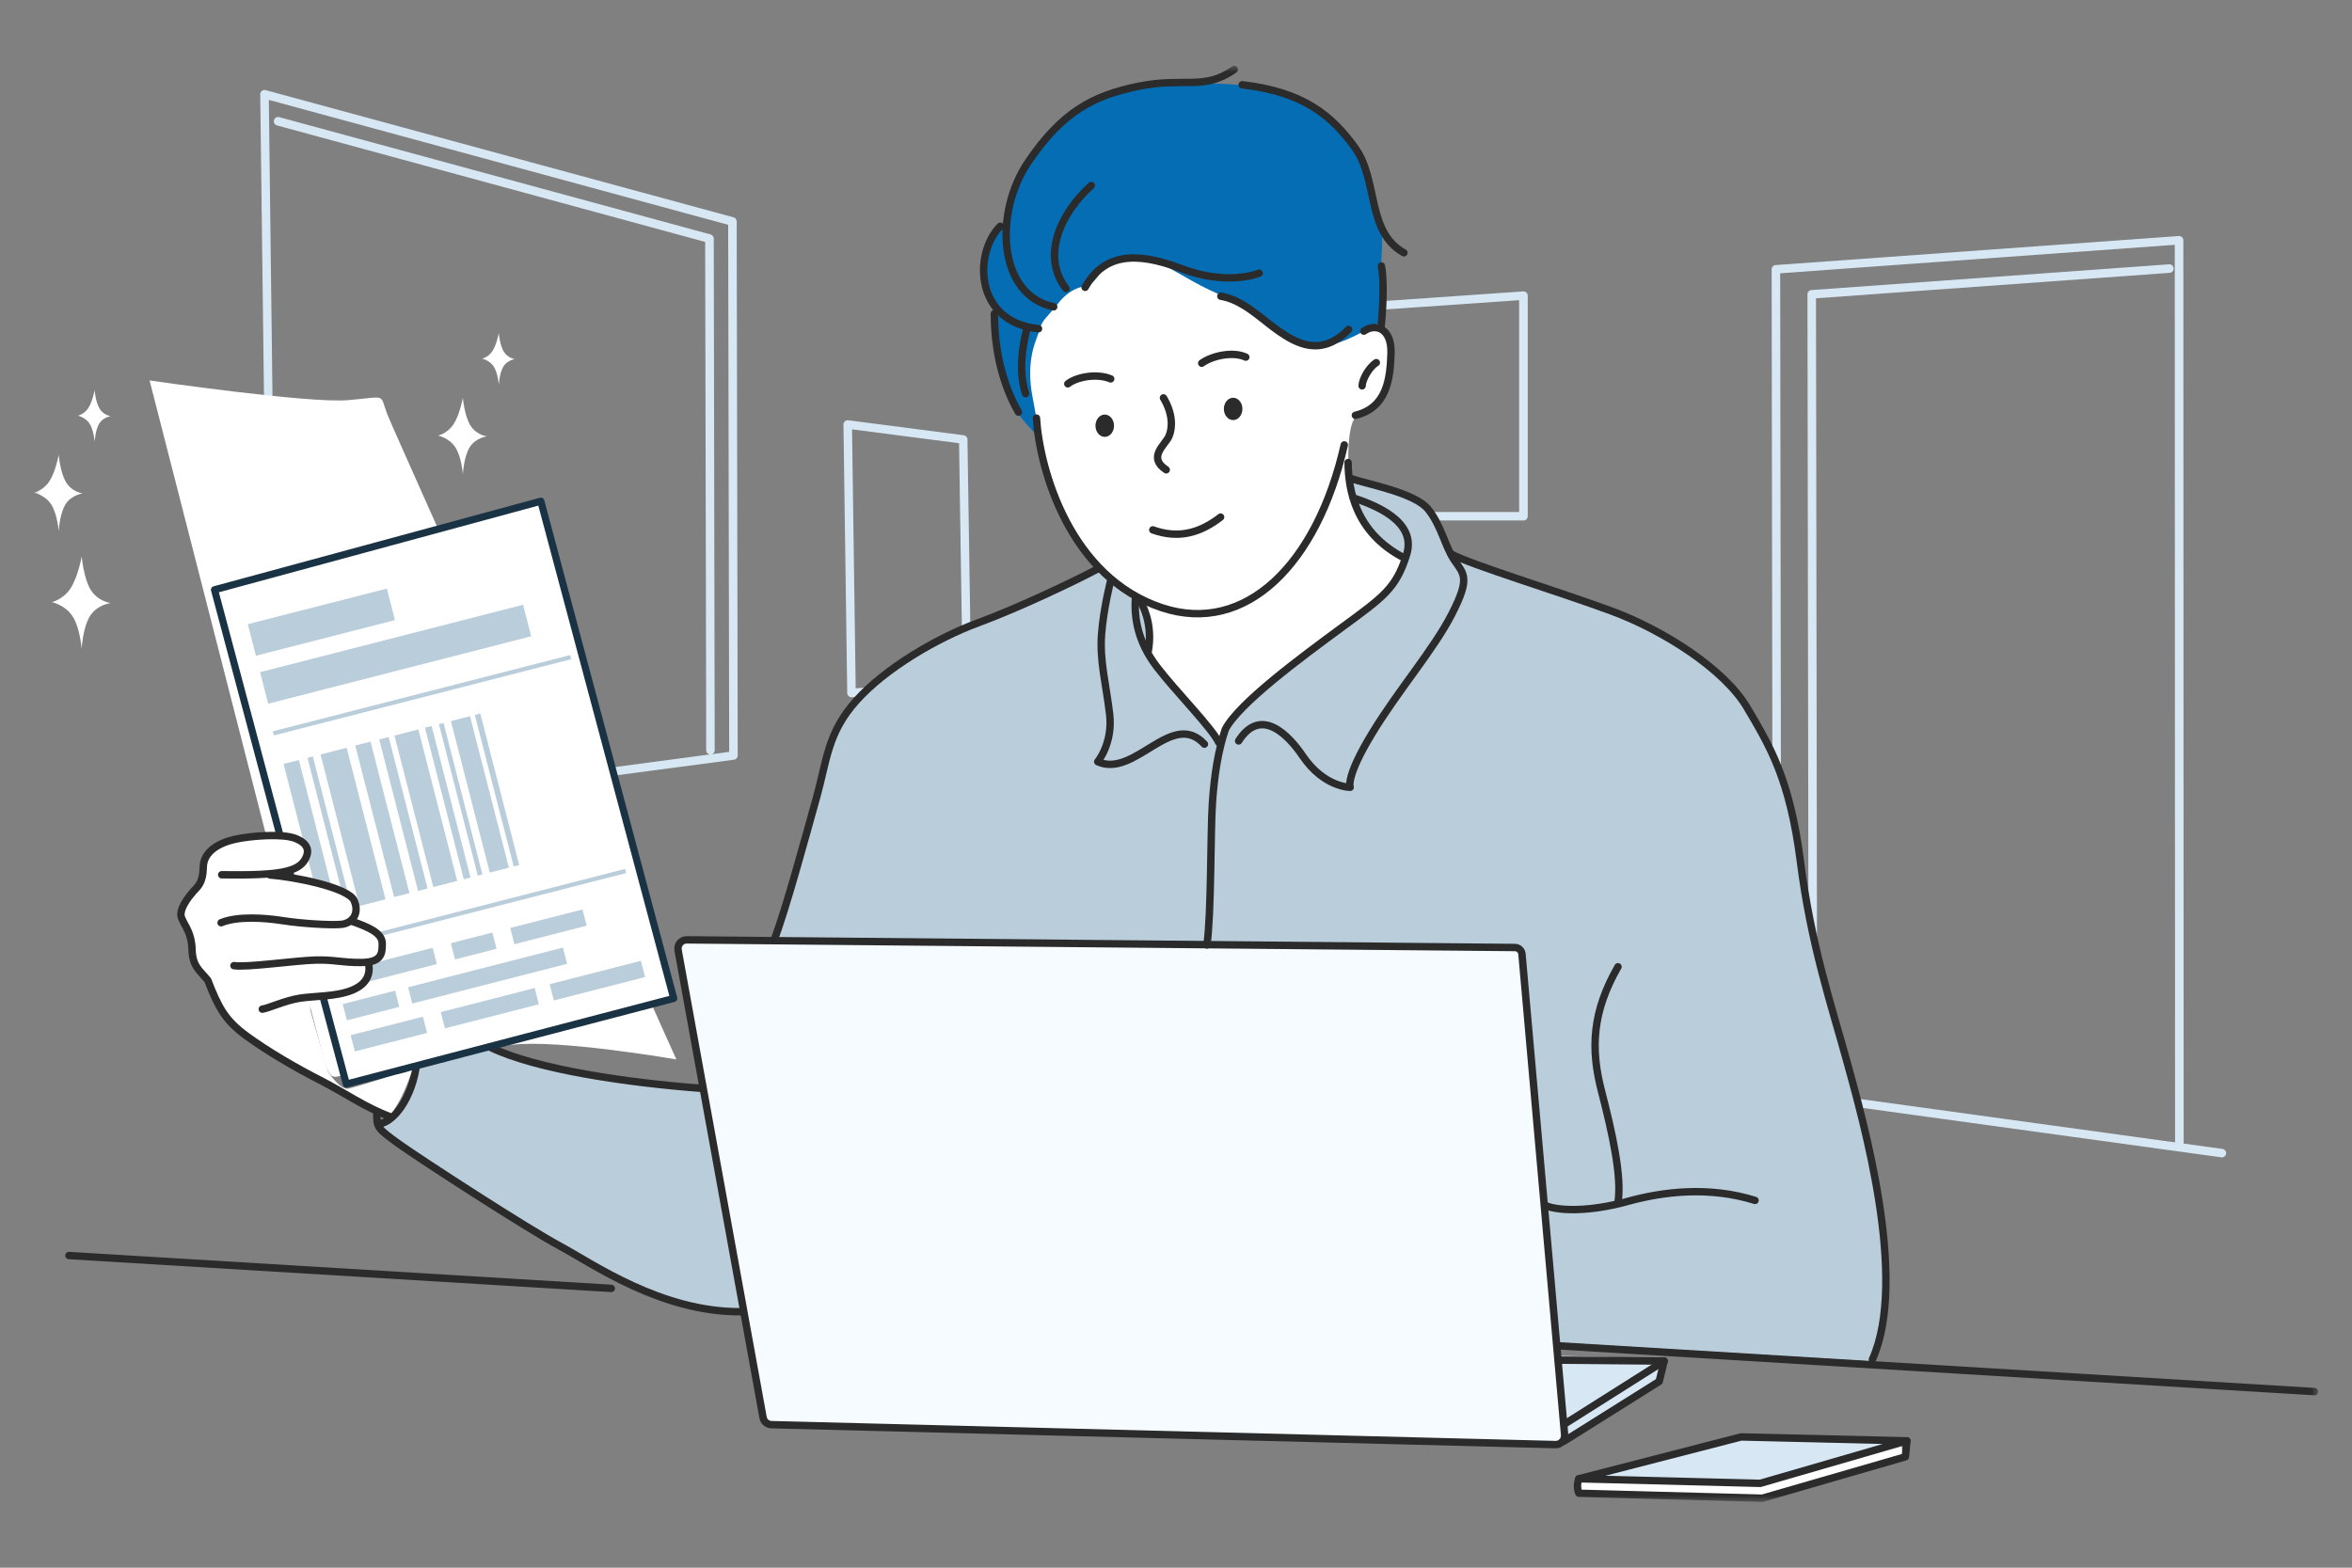 <svg width="375" height="250" viewBox="0 0 375 250" fill="none" xmlns="http://www.w3.org/2000/svg">
<rect x="0" y="0" width="375" height="250" fill="#808080" stroke="none"/>
<g clip-path="url(#clip0_203_1590)">
<mask id="mask0_203_1590" style="mask-type:luminance" maskUnits="userSpaceOnUse" x="5" y="10" width="365" height="230">
<path d="M369.61 10.49H5.4V239.52H369.61V10.49Z" fill="white"/>
</mask>
<g mask="url(#mask0_203_1590)">
<path d="M354.26 184.56C354.26 184.56 354.2 184.56 354.17 184.56L164.01 158.37C163.64 158.32 163.38 157.98 163.43 157.61C163.48 157.24 163.82 156.97 164.19 157.03L354.35 183.22C354.72 183.27 354.98 183.61 354.93 183.98C354.88 184.32 354.59 184.57 354.26 184.57V184.56Z" fill="#D7E8F4"/>
<path d="M43.61 130.92C43.45 130.92 43.29 130.86 43.17 130.75C43.02 130.62 42.94 130.44 42.93 130.24L41.49 15.04C41.49 14.83 41.58 14.63 41.75 14.49C41.92 14.36 42.14 14.32 42.34 14.37L116.96 34.66C117.26 34.74 117.46 35.01 117.46 35.32L117.62 120.48C117.62 120.82 117.37 121.11 117.03 121.15L43.69 130.89C43.69 130.89 43.63 130.89 43.6 130.89L43.61 130.92ZM42.86 15.94L44.27 129.47L116.26 119.9L116.1 35.85L42.86 15.93V15.94Z" fill="#D7E8F4"/>
<path d="M113.27 120.32C112.9 120.32 112.6 120.02 112.59 119.65V114.58L112.43 38.58L44.16 20C43.8 19.9 43.58 19.53 43.68 19.16C43.78 18.8 44.15 18.58 44.52 18.68L113.3 37.39C113.6 37.47 113.8 37.74 113.8 38.05L113.95 119.64C113.95 120.01 113.65 120.32 113.28 120.32H113.27Z" fill="#D7E8F4"/>
<path d="M135.76 111.19C135.59 111.19 135.42 111.13 135.3 111.01C135.16 110.88 135.08 110.71 135.08 110.52L134.48 67.71C134.48 67.51 134.56 67.32 134.7 67.19C134.84 67.06 135.05 67 135.24 67.02L153.66 69.41C154 69.45 154.25 69.73 154.25 70.08L154.85 109.11C154.85 109.47 154.58 109.77 154.22 109.8L135.8 111.19H135.75H135.76ZM135.85 68.47L136.43 109.77L153.49 108.48L152.91 70.68L135.85 68.47Z" fill="#D7E8F4"/>
<path d="M242.89 83H207.42C207.05 83 206.74 82.7 206.74 82.32V49.6C206.74 49.24 207.02 48.94 207.38 48.93L242.85 46.47C243.05 46.45 243.22 46.52 243.36 46.65C243.5 46.78 243.58 46.96 243.58 47.15V82.33C243.58 82.7 243.28 83.01 242.9 83.01L242.89 83ZM208.1 81.65H242.21V47.87L208.1 50.23V81.63V81.65Z" fill="#D7E8F4"/>
<path d="M347.47 183.01C347.1 183.01 346.79 182.71 346.79 182.33L346.74 39.04L283.83 43.58L284.02 173.54C284.02 173.91 283.72 174.22 283.34 174.22C282.96 174.22 282.66 173.92 282.66 173.54L282.47 42.95C282.47 42.59 282.74 42.29 283.1 42.27L347.38 37.64C347.57 37.62 347.75 37.69 347.89 37.82C348.03 37.95 348.11 38.13 348.11 38.32L348.16 182.35C348.16 182.72 347.86 183.03 347.48 183.03L347.47 183.01Z" fill="#D7E8F4"/>
<path d="M289.05 172.98C288.68 172.98 288.37 172.68 288.37 172.3L288.18 46.94C288.18 46.58 288.45 46.28 288.81 46.26L345.83 42.15C346.2 42.11 346.53 42.4 346.56 42.78C346.59 43.15 346.31 43.48 345.93 43.51L289.54 47.57L289.73 172.3C289.73 172.67 289.43 172.98 289.05 172.98Z" fill="#D7E8F4"/>
<path fill-rule="evenodd" clip-rule="evenodd" d="M163.31 63.08C159.25 48.27 167.54 36.34 178.22 36.34C187.11 36.34 207.93 50.1 219.17 51.98C220.7 52.24 221.84 54.11 221.84 55.9C221.84 57.78 221.22 65.38 216.68 66.17C214.98 66.47 214.88 72 215 74.62C215.17 78.36 217.19 86.26 224.52 88.88C241.23 94.84 203.91 126.03 197.55 126.03C193.32 126.03 186.14 114.02 181.14 103.62C178.99 99.14 180.92 95.55 177.58 92.39C172.07 87.16 170.1 83.3 168.66 80.42C167.69 78.48 163.8 64.87 163.31 63.08Z" fill="white"/>
<path fill-rule="evenodd" clip-rule="evenodd" d="M165.43 69.73C164.77 68.49 162.3 66.73 161.42 64.13C160.54 61.53 159.26 59.27 159.08 56.14C158.91 53.01 158.86 50.8 158.91 49.7C158.96 48.59 157.77 47.32 157.45 45.99C157.13 44.66 156.66 43.29 156.96 41.58C157.27 39.86 157.93 38.26 158.9 37.08C159.87 35.89 160.4 34.52 161.37 31.83C162.34 29.13 163.58 25.78 165.39 23.48C167.2 21.18 172.55 16.77 174.62 15.93C176.7 15.09 180.18 13.63 182.48 13.59C184.78 13.54 189.28 13.72 191.31 13.42C193.34 13.11 198.2 13.59 199.83 13.77C201.46 13.94 204.46 14.52 206.89 15.71C209.32 16.9 213.95 19.91 215.19 22.2C216.43 24.5 217.71 27.1 218.46 30.41C219.21 33.73 219.12 33.76 219.96 35.93C220.8 38.09 220.05 40.65 220.31 42.6C220.57 44.54 220.4 48.52 220.4 50.19C220.4 51.86 219.96 51.25 218.9 51.95C217.84 52.66 213.82 54.91 211.92 54.95C210.02 54.99 207.53 55.31 204.78 53.52C202.03 51.73 200.97 50.04 199.03 49.08C197.1 48.12 195.67 47.58 192.64 46.14C189.6 44.7 185.22 41.86 183.91 41.51C182.6 41.16 178.78 41 177.28 41.71C175.78 42.42 174.58 45.49 173.13 45.64C171.69 45.79 170.08 46.58 168.6 48.51C167.11 50.44 166.11 51.06 165.78 52.49C165.44 53.93 163.4 57.04 164.65 63.45C164.89 64.69 166.1 70.98 165.44 69.74V69.72L165.43 69.73Z" fill="#046DB4"/>
<path fill-rule="evenodd" clip-rule="evenodd" d="M123.45 150.28C123.45 150.28 124.52 145.78 125.53 143.41C126.54 141.04 128.85 133.4 129.5 130.85C130.15 128.3 131.63 122.97 132.35 120.72C133.06 118.47 133.95 114.91 135.13 113.49C136.32 112.07 141.05 107.63 142.59 106.68C144.13 105.73 148.51 102.95 150.89 101.83C153.26 100.71 159.36 97.98 161.25 97.21C163.14 96.44 169.55 93.79 171.84 92.52C174.13 91.25 174.59 89.93 175.78 90.99C176.97 92.05 178.45 93.71 180.06 94.55C181.67 95.39 182.05 95.87 182.48 97.01C182.9 98.15 183.33 99.98 183.29 101.21C183.25 102.44 182.48 103.29 183.42 104.9C184.36 106.51 186.31 109.1 187.41 110.2C188.52 111.31 190.3 113.13 191.69 114.83C193.09 116.53 194.07 118.9 194.71 117.63C195.35 116.36 195.94 115.25 197.81 113.39C199.68 111.52 203.45 108.21 206 106.26C208.55 104.31 210.84 102.53 213.98 100.28C217.12 98.03 218.91 97.02 220.59 94.86C222.27 92.7 222.97 92.11 223.65 90.63C224.34 89.16 224.16 89.02 222.88 88.36C221.61 87.71 219.72 86.3 218.44 84.58C217.15 82.86 216.66 81.88 216.06 79.84C215.46 77.8 214.77 75.63 215.96 76.49C217.15 77.34 219.79 77.95 221.88 78.49C223.96 79.03 226.09 79.64 227.46 80.89C228.83 82.13 229.76 83.16 230.37 84.95C230.98 86.75 230.83 88.1 232.19 88.77C233.55 89.44 243.08 92.85 245.92 93.85C248.76 94.85 254.39 96.36 257.72 97.77C261.05 99.18 265.29 101.51 267.57 102.81C269.86 104.12 271.41 104.83 273.91 107.1C276.41 109.37 278.67 112.7 279.96 114.67C281.25 116.63 283.04 120.73 284.44 124.83C285.85 128.93 286.8 134.66 287.37 137.77C287.94 140.88 288.59 146.09 289.57 149.91C290.55 153.72 294.2 168.1 295.24 171.89C296.28 175.68 299.27 189.08 299.89 193.07C300.51 197.06 300.98 205.83 300.55 208.97C300.12 212.12 298.54 217.11 298.54 217.11L248.38 214.09L123.49 150.28H123.45Z" fill="#BACDDB"/>
<path fill-rule="evenodd" clip-rule="evenodd" d="M118.72 209.35C118.72 209.35 116.22 208.93 114.18 208.7C112.15 208.48 107.56 207.95 105.8 207.16C104.03 206.37 98.52 203.79 96.27 202.53C94.02 201.28 87.4 197.62 84.12 195.59C80.83 193.56 74.14 189.65 71.04 187.48C67.93 185.31 64 182.91 62.52 181.81C61.06 180.72 59.82 180.51 61.21 179.58C62.61 178.64 63.83 177.49 64.26 176.38C64.68 175.27 65.75 173.16 66.02 171.34C66.29 169.52 66.95 168.99 68.21 168.7C69.47 168.41 77 167.17 78.51 167.04C80.02 166.91 81.38 168.33 82.33 168.7C83.29 169.07 86.31 170.18 89.24 170.64C92.17 171.11 99.39 172.08 102.02 172.38C104.64 172.67 107.86 173.2 109.63 173.4C111.4 173.6 112.44 174.08 112.44 174.08L118.71 209.35H118.7H118.72Z" fill="#BACDDB"/>
<path fill-rule="evenodd" clip-rule="evenodd" d="M42.32 132.78C34.28 101.45 23.85 60.67 23.85 60.67C23.85 60.67 49.18 64.36 55.53 63.81C61.88 63.26 60.44 62.72 61.75 66.06C63.04 69.4 107.84 168.95 107.84 168.95C107.84 168.95 88.99 165.67 81.48 166.63C73.97 167.59 55.12 171.34 53.76 171.68C52.39 172.02 52.05 170.18 51.44 168.13C51.35 167.83 50.7 165.32 49.64 161.25C47.98 154.81 42.32 132.78 42.32 132.78Z" fill="white"/>
<path fill-rule="evenodd" clip-rule="evenodd" d="M109.52 150.12L241.42 151.1C242.13 151.1 242.71 151.68 242.71 152.39L249.64 229.02C249.64 229.73 249.06 230.31 248.35 230.31L122.88 227.24C122.17 227.24 121.59 226.66 121.59 225.95L108.23 151.41C108.23 150.7 108.81 150.12 109.52 150.12Z" fill="#F6FBFF"/>
<path fill-rule="evenodd" clip-rule="evenodd" d="M249.55 230.02L264.99 219.9C264.99 219.9 265.84 218.26 265.38 217.2C265.26 216.93 262.23 216.6 262.23 216.6L248.5 216.21L249.55 230.01V230.02Z" fill="#D7E8F4"/>
<path fill-rule="evenodd" clip-rule="evenodd" d="M278 229.3L302.68 229.54C303.28 229.54 303.3 231.79 303.3 232.4L282.72 238.51C281.6 238.83 280.84 238.93 280.23 238.93L252.62 238.34C252.02 238.34 251.53 237.85 251.53 237.24V235.84C251.53 235.24 277.42 229.31 278.02 229.31H278.01L278 229.3Z" fill="white"/>
<path fill-rule="evenodd" clip-rule="evenodd" d="M251.84 235.73L260.44 233.48L277.94 229.2L302.93 229.67C302.93 229.67 303.44 230.24 302.52 230.54C301.6 230.84 280.47 236.7 280.47 236.7L259.34 236.33L251.85 235.73H251.84Z" fill="#D7E8F4"/>
<path fill-rule="evenodd" clip-rule="evenodd" d="M9.36 84.73C9.36 84.73 9.16 81.99 8.17 80.45C7.18 78.91 5.4 78.56 5.4 78.56C5.4 78.56 6.89 78.25 7.88 76.74C8.87 75.23 9.36 72.53 9.36 72.53C9.36 72.53 9.6 75.4 10.56 76.95C11.52 78.49 13.19 78.69 13.19 78.69C13.19 78.69 11.42 78.89 10.46 80.4C9.5 81.91 9.36 84.74 9.36 84.74V84.73Z" fill="white"/>
<path fill-rule="evenodd" clip-rule="evenodd" d="M13.02 103.48C13.02 103.48 12.78 100.17 11.59 98.31C10.4 96.45 8.25 96.02 8.25 96.02C8.25 96.02 10.05 95.65 11.25 93.82C12.44 92 13.03 88.74 13.03 88.74C13.03 88.74 13.32 92.21 14.47 94.07C15.63 95.93 17.64 96.17 17.64 96.17C17.64 96.17 15.5 96.41 14.35 98.24C13.19 100.07 13.02 103.48 13.02 103.48Z" fill="white"/>
<path fill-rule="evenodd" clip-rule="evenodd" d="M15.09 70.47C15.09 70.47 14.96 68.62 14.29 67.57C13.62 66.53 12.42 66.29 12.42 66.29C12.42 66.29 13.43 66.08 14.09 65.06C14.76 64.04 15.08 62.21 15.08 62.21C15.08 62.21 15.24 64.15 15.89 65.19C16.53 66.23 17.67 66.37 17.67 66.37C17.67 66.37 16.48 66.5 15.83 67.53C15.19 68.55 15.09 70.46 15.09 70.46V70.47Z" fill="white"/>
<path fill-rule="evenodd" clip-rule="evenodd" d="M73.8 75.63C73.8 75.63 73.6 72.89 72.61 71.35C71.62 69.81 69.84 69.46 69.84 69.46C69.84 69.46 71.33 69.15 72.32 67.64C73.31 66.13 73.8 63.43 73.8 63.43C73.8 63.43 74.04 66.3 75 67.85C75.96 69.39 77.63 69.59 77.63 69.59C77.63 69.59 75.86 69.79 74.9 71.3C73.94 72.81 73.8 75.64 73.8 75.64V75.63Z" fill="white"/>
<path fill-rule="evenodd" clip-rule="evenodd" d="M79.53 61.37C79.53 61.37 79.4 59.52 78.73 58.47C78.06 57.43 76.86 57.19 76.86 57.19C76.86 57.19 77.87 56.98 78.53 55.96C79.2 54.94 79.52 53.11 79.52 53.11C79.52 53.11 79.68 55.05 80.33 56.09C80.97 57.13 82.11 57.27 82.11 57.27C82.11 57.27 80.92 57.4 80.27 58.43C79.63 59.45 79.53 61.36 79.53 61.36V61.37Z" fill="white"/>
<path d="M165.25 66.67C165.76 74.91 170.6 92.07 185.27 96.92C198.58 101.32 210.02 90 214.33 70.95" stroke="#2B2B2B" stroke-width="1.18" stroke-linecap="round" stroke-linejoin="round"/>
<path d="M183.8 84.5C187.96 85.99 191.4 84.95 194.61 82.46" stroke="#2B2B2B" stroke-width="1.18" stroke-linecap="round" stroke-linejoin="round"/>
<path d="M185.5 63.45C186.99 65.93 186.99 68.19 186.37 69.59C185.75 70.99 182.9 72.91 185.94 74.92" stroke="#2B2B2B" stroke-width="1.18" stroke-linecap="round" stroke-linejoin="round"/>
<path d="M170.25 61.21C171.69 60.08 174.91 59.51 177.09 60.42" stroke="#2B2B2B" stroke-width="1.18" stroke-linecap="round" stroke-linejoin="round"/>
<path d="M191.6 57.92C193.3 56.71 196.57 56.01 198.63 56.95" stroke="#2B2B2B" stroke-width="1.18" stroke-linecap="round" stroke-linejoin="round"/>
<path d="M217.45 52.81C219.26 51.51 221.91 52.3 221.78 56.34C221.65 60.38 221.15 65.01 216.1 66.23" stroke="#2B2B2B" stroke-width="1.18" stroke-linecap="round" stroke-linejoin="round"/>
<path d="M219.44 57.83C218.27 58.56 217.21 60.49 217.17 61.53" stroke="#2B2B2B" stroke-width="1.18" stroke-linecap="round" stroke-linejoin="round"/>
<path d="M220.25 42.42C220.75 44.95 220.44 50.06 220.18 52.22" stroke="#2B2B2B" stroke-width="1.18" stroke-linecap="round" stroke-linejoin="round"/>
<path d="M194.65 47.24C198.22 47.8 201.28 51.03 203.99 52.88C206.7 54.73 210.66 57.01 215.01 52.54" stroke="#2B2B2B" stroke-width="1.18" stroke-linecap="round" stroke-linejoin="round"/>
<path d="M198.05 13.52C207.87 14.64 212.42 18.49 216.09 23.63C219.76 28.77 217.87 37 223.84 40.31" stroke="#2B2B2B" stroke-width="1.18" stroke-linecap="round" stroke-linejoin="round"/>
<path d="M196.78 11.08C191.97 14.49 188.77 12.28 181.56 13.75C174.35 15.22 169.41 17.76 163.93 25.83C158.46 33.91 159.06 47.06 168 48.93" stroke="#2B2B2B" stroke-width="1.18" stroke-linecap="round" stroke-linejoin="round"/>
<path d="M173.99 29.58C169.17 33.91 165.92 40.8 169.96 46.01" stroke="#2B2B2B" stroke-width="1.18" stroke-linecap="round" stroke-linejoin="round"/>
<path d="M173.01 45.82C175.96 40.61 180.83 39.97 188.31 42.82C195.79 45.67 200.76 43.56 200.76 43.56" stroke="#2B2B2B" stroke-width="1.18" stroke-linecap="round" stroke-linejoin="round"/>
<path d="M159.48 36.08C155.2 40.36 155.35 51.38 165.58 52.42" stroke="#2B2B2B" stroke-width="1.18" stroke-linecap="round" stroke-linejoin="round"/>
<path d="M163.78 52.27C163.07 54.87 162.31 59.12 163.52 62.77" stroke="#2B2B2B" stroke-width="1.18" stroke-linecap="round" stroke-linejoin="round"/>
<path d="M158.54 50.02C158.54 57.17 160.5 62.48 162.38 65.72" stroke="#2B2B2B" stroke-width="1.18" stroke-linecap="round" stroke-linejoin="round"/>
<path d="M214.94 73.76C214.98 78.03 216.05 84.91 223.84 88.95" stroke="#2B2B2B" stroke-width="1.18" stroke-linecap="round" stroke-linejoin="round"/>
<path d="M181.65 95.57C182.92 97.69 183.65 100.61 183.09 103.76" stroke="#2B2B2B" stroke-width="1.18" stroke-linecap="round" stroke-linejoin="round"/>
<path d="M181.04 95.34C180.79 98.67 181.49 102.46 184.45 106.34C187.41 110.22 193.27 116.12 194.32 118.41" stroke="#2B2B2B" stroke-width="1.18" stroke-linecap="round" stroke-linejoin="round"/>
<path d="M215.78 79.4C218.89 80.45 225.96 83.01 224.27 88.44C222.58 93.87 220.52 95.22 213.98 100.03C207.44 104.84 197.53 112.14 195.36 116.31C194.23 119.71 193.61 123.52 193.3 128.11C192.99 132.7 193.15 145.64 192.43 150.69" stroke="#2B2B2B" stroke-width="1.18" stroke-linecap="round" stroke-linejoin="round"/>
<path d="M215.22 76.26C217.88 77.19 225.56 78.55 227.7 81.21C229.84 83.87 230.35 87.1 231.89 89.35C233.43 91.6 234.42 92.17 231.5 97.89C228.58 103.61 222.94 110.05 218.72 117.02C214.49 123.99 215.27 125.55 215.27 125.55C215.27 125.55 211.11 125.58 207.7 120.56C205.55 117.38 201.08 112.51 197.48 118.16" stroke="#2B2B2B" stroke-width="1.18" stroke-linecap="round" stroke-linejoin="round"/>
<path d="M192.03 118.67C186.87 113.05 180.93 124.15 175.02 121.47C175.02 121.47 177.47 118.53 176.92 113.88C176.37 109.23 175.31 105.4 175.63 101.16C175.95 96.92 177.11 92.5 177.11 92.5" stroke="#2B2B2B" stroke-width="1.18" stroke-linecap="round" stroke-linejoin="round"/>
<path d="M175.12 90.67C171.37 92.67 162.39 96.95 155.88 99.35C149.37 101.75 141.14 106.58 136.52 111.75C131.9 116.92 131.85 121.26 130.18 127.21C128.51 133.16 125.35 144.89 123.4 149.98" stroke="#2B2B2B" stroke-width="1.18" stroke-linecap="round" stroke-linejoin="round"/>
<path d="M231.36 88.34C234.53 90.08 248.37 94.28 256.86 97.41C265.35 100.54 275 106.79 278.57 112.87C282.14 118.94 285.36 124.13 287.06 137.43C288.76 150.74 291.97 160.21 294.48 169.32C296.98 178.43 304.28 204 298.53 216.8" stroke="#2B2B2B" stroke-width="1.18" stroke-linecap="round" stroke-linejoin="round"/>
<path d="M257.97 154.17C253.89 161.3 253.57 167.15 255.33 173.96C257.09 180.77 258.61 187.66 257.97 191.74" stroke="#2B2B2B" stroke-width="1.18" stroke-linecap="round" stroke-linejoin="round"/>
<path d="M279.82 191.43C272.57 189.17 265.33 189.98 259.48 191.6C253.63 193.22 248.7 193.16 246.5 192.29" stroke="#2B2B2B" stroke-width="1.18" stroke-linecap="round" stroke-linejoin="round"/>
<path d="M78.26 167.05C85.6 170.58 100 172.66 111.84 173.56" stroke="#2B2B2B" stroke-width="1.18" stroke-linecap="round" stroke-linejoin="round"/>
<path d="M60.08 177.51C60.08 179.73 60.01 179.86 63.67 182.47C67.33 185.08 84.02 195.89 89.27 198.71C94.52 201.54 105.38 209.24 118.05 209.18" stroke="#2B2B2B" stroke-width="1.18" stroke-linecap="round" stroke-linejoin="round"/>
<path d="M60.34 179.21C62.43 179.21 65.79 175.46 66.48 169.21" stroke="#2B2B2B" stroke-width="1.18" stroke-linecap="round" stroke-linejoin="round"/>
<path d="M108.11 151.49L121.66 226.05C121.78 226.7 122.33 227.17 122.99 227.19L247.99 230.37C248.85 230.39 249.53 229.66 249.46 228.81L242.66 152.14C242.61 151.56 242.12 151.11 241.54 151.1L109.48 149.88C108.62 149.88 107.97 150.65 108.12 151.49H108.11Z" stroke="#2B2B2B" stroke-width="1.18" stroke-linecap="round" stroke-linejoin="round"/>
<path d="M248.48 216.9L265.33 217.05L264.54 220.3L249.34 229.84" stroke="#2B2B2B" stroke-width="1.18" stroke-linecap="round" stroke-linejoin="round"/>
<path d="M265.33 217.05L249.39 227.13" stroke="#2B2B2B" stroke-width="1.18" stroke-linecap="round" stroke-linejoin="round"/>
<path d="M251.73 235.82L280.65 236.55L304.03 229.77L277.6 229.15L251.73 235.82Z" stroke="#2B2B2B" stroke-width="1.18" stroke-linecap="round" stroke-linejoin="round"/>
<path d="M251.73 235.82C251.64 236.06 251.52 236.44 251.51 236.93C251.51 237.46 251.63 237.89 251.73 238.13C261.48 238.39 271.23 238.66 280.99 238.92L303.79 232.32L304.04 229.77" stroke="#2B2B2B" stroke-width="1.18" stroke-linecap="round" stroke-linejoin="round"/>
<path d="M97.46 205.46L10.99 200.22" stroke="#2B2B2B" stroke-width="1.18" stroke-linecap="round" stroke-linejoin="round"/>
<path d="M369.01 221.92L248.23 214.6" stroke="#2B2B2B" stroke-width="1.18" stroke-linecap="round" stroke-linejoin="round"/>
<path d="M176.14 69.67C176.96 69.67 177.62 68.87 177.62 67.89C177.62 66.91 176.96 66.11 176.14 66.11C175.32 66.11 174.66 66.91 174.66 67.89C174.66 68.87 175.32 69.67 176.14 69.67Z" fill="#2B2B2B"/>
<path d="M196.61 66.99C197.43 66.99 198.09 66.19 198.09 65.21C198.09 64.23 197.43 63.43 196.61 63.43C195.79 63.43 195.13 64.23 195.13 65.21C195.13 66.19 195.79 66.99 196.61 66.99Z" fill="#2B2B2B"/>
<path fill-rule="evenodd" clip-rule="evenodd" d="M71.91 105.77C72.25 105.1 72.61 104.1 73.26 103.34C73.91 102.58 74.97 101.66 76.05 100.88C77.14 100.1 77.79 99.59 78.42 99.51C79.05 99.42 79.7 100.34 80.82 101.5C81.95 102.67 84.52 105.35 84.92 106.59C85.31 107.83 85.56 110.23 85.36 111.57C85.16 112.91 84.39 115.84 83.97 117.02C83.55 118.2 83.24 119.37 81.91 120.27C80.59 121.17 79.34 122.04 78.67 122.27C78 122.5 73.09 123.65 72.29 123.96C71.49 124.27 70.86 124.04 70.21 124.4C69.55 124.75 69.47 125.07 68.34 125.93C67.21 126.79 65.62 128.28 64.69 128.62C63.76 128.96 63.2 129.2 62.31 128.92C61.42 128.64 60.25 127.98 59.64 127.38C59.03 126.78 59.03 126.73 58.42 126.52C57.82 126.31 57.16 125.99 56.91 125.35C56.66 124.71 56.72 124.09 56.35 124.12C55.98 124.15 54.89 124.07 54.37 123.61C53.85 123.15 53.41 122.5 53.29 121.9C53.17 121.31 53.03 120.91 52.55 120.84C52.07 120.77 51.36 120.29 51.2 119.56C51.04 118.82 51.27 117.91 51.68 117.21C52.1 116.51 53.17 115.29 53.58 114.38C53.99 113.47 53.99 113.19 53.64 112.63C53.29 112.07 52.62 110.94 52.51 109.62C52.41 108.3 52.51 106.14 52.54 105.18C52.57 104.22 52.49 102.73 52.24 101.52C51.99 100.31 51.66 99 51.76 97.89C51.86 96.78 52.33 95.17 52.87 94.58C53.41 93.99 54.59 93.28 55.3 93.85C56.01 94.42 56.55 95.02 56.69 96.11C56.83 97.2 56.57 99.72 56.88 100.68C57.18 101.65 57.42 103 58 103.64C58.58 104.27 60.36 106.04 61.47 106.85C62.58 107.66 63.38 108.28 63.95 108.97C64.52 109.66 64.68 110.15 65.28 110.01C65.88 109.87 67.23 109.52 68.08 108.92C68.93 108.31 69.64 107.67 70.43 107.06C71.23 106.45 71.58 106.44 71.92 105.77H71.91Z" fill="white"/>
<path d="M59.25 100.67L60.6 105.5" stroke="#1A3344" stroke-width="1.14" stroke-linecap="round" stroke-linejoin="round"/>
<path d="M54.95 111.14C54.95 111.14 53.11 116.19 51.3 118.15C49.5 120.12 52.8 121.95 54.73 120.49C56.66 119.03 60.36 115.34 60.36 115.34" stroke="#1A3344" stroke-width="1.14" stroke-linecap="round" stroke-linejoin="round"/>
<path d="M54.1 112.87C54.1 112.87 52.6 112.42 52.56 108.6C52.52 104.78 52.34 101.88 52.05 99.88C51.76 97.88 52.41 94.44 53.5 94.01C54.59 93.58 55.97 93.73 56.41 95.93C56.86 98.12 56.66 101.68 57.6 103.19C58.54 104.7 61.51 106.47 62.73 107.72C63.95 108.97 64.3 110.1 64.58 110.82" stroke="#1A3344" stroke-width="1.14" stroke-linecap="round" stroke-linejoin="round"/>
<path d="M81.51 105.9C81.51 105.9 74.65 103.52 70.94 106.65C67.23 109.79 65.87 110.39 64.75 110.2" stroke="#1A3344" stroke-width="1.14" stroke-linecap="round" stroke-linejoin="round"/>
<path d="M83.27 103.81C83.27 103.81 80.32 100.39 79.2 99.39" stroke="#1A3344" stroke-width="1.14" stroke-linecap="round" stroke-linejoin="round"/>
<path d="M72.15 124.22C72.15 124.22 76.96 123.51 79.02 122.21C81.08 120.91 82.86 120.28 83.69 118.14C84.52 116 86.42 109.68 85.18 106.89" stroke="#1A3344" stroke-width="1.14" stroke-linecap="round" stroke-linejoin="round"/>
<path d="M70.89 121.02C70.89 121.02 71.7 123.42 68.91 125.35C66.12 127.29 65.14 128.86 62.64 129.07C60.14 129.28 59.42 127.02 59.13 126.69" stroke="#1A3344" stroke-width="1.14" stroke-linecap="round" stroke-linejoin="round"/>
<path d="M65.79 123.1C65.79 123.1 63.29 126.31 60.39 126.55C57.49 126.79 56.71 125.12 56.35 124.12" stroke="#1A3344" stroke-width="1.14" stroke-linecap="round" stroke-linejoin="round"/>
<path d="M62.84 119.32C62.84 119.32 61.27 122.67 56.52 123.89C52.76 124.85 53.25 121.14 53.25 121.14" stroke="#1A3344" stroke-width="1.14" stroke-linecap="round" stroke-linejoin="round"/>
<path d="M87.03 160.91C87.03 160.91 85.43 159.31 82.5 152.59C79.57 145.87 73.63 134.14 72.49 131.95" stroke="#1A3344" stroke-width="1.14" stroke-linecap="round" stroke-linejoin="round"/>
<path fill-rule="evenodd" clip-rule="evenodd" d="M34.2 94.05L86.23 79.93L107.42 159.22L55.22 172.88L34.2 94.05Z" fill="white"/>
<path d="M34.2 94.05L86.23 79.93L107.42 159.22L55.22 172.88L34.2 94.05Z" stroke="#1A3344" stroke-width="1.14" stroke-linecap="round" stroke-linejoin="round"/>
<path d="M61.68 93.86L39.51 99.54L40.8 104.57L62.97 98.89L61.68 93.86Z" fill="#BACDDB"/>
<path d="M83.4 96.44L41.47 107.19L42.76 112.22L84.69 101.47L83.4 96.44Z" fill="#BACDDB"/>
<path d="M43.58 116.95L91 104.79" stroke="#BACDDB" stroke-width="0.68" stroke-miterlimit="10"/>
<path d="M52.32 151.06L99.74 138.9" stroke="#BACDDB" stroke-width="0.68" stroke-miterlimit="10"/>
<path d="M47.65 121.2L45.21 121.82L51.41 145.98L53.85 145.36L47.65 121.2Z" fill="#BACDDB"/>
<path d="M49.88 120.63L49.02 120.85L55.22 145.01L56.08 144.79L49.88 120.63Z" fill="#BACDDB"/>
<path d="M55.27 119.25L51.11 120.32L57.31 144.48L61.47 143.41L55.27 119.25Z" fill="#BACDDB"/>
<path d="M59.08 118.27L56.64 118.89L62.84 143.05L65.28 142.43L59.08 118.27Z" fill="#BACDDB"/>
<path d="M61.97 117.53L60.46 117.92L66.66 142.08L68.17 141.69L61.97 117.53Z" fill="#BACDDB"/>
<path d="M66.7 116.32L62.89 117.3L69.09 141.46L72.9 140.48L66.7 116.32Z" fill="#BACDDB"/>
<path d="M68.82 115.78L67.75 116.05L73.95 140.21L75.02 139.94L68.82 115.78Z" fill="#BACDDB"/>
<path d="M70.72 115.29L69.98 115.48L76.18 139.64L76.92 139.45L70.72 115.29Z" fill="#BACDDB"/>
<path d="M74.94 114.21L71.89 114.99L78.09 139.15L81.14 138.37L74.94 114.21Z" fill="#BACDDB"/>
<path d="M76.58 113.79L75.7 114.01L81.9 138.17L82.78 137.95L76.58 113.79Z" fill="#BACDDB"/>
<path d="M68.98 151.15L53.37 155.15L54.04 157.74L69.65 153.74L68.98 151.15Z" fill="#BACDDB"/>
<path d="M62.99 157.98L54.64 160.12L55.31 162.71L63.66 160.57L62.99 157.98Z" fill="#BACDDB"/>
<path d="M89.75 151.11L65.06 157.44L65.73 160.03L90.42 153.7L89.75 151.11Z" fill="#BACDDB"/>
<path d="M78.5 148.71L71.88 150.41L72.55 153L79.17 151.3L78.5 148.71Z" fill="#BACDDB"/>
<path d="M92.87 145.03L81.35 147.98L82.02 150.57L93.54 147.62L92.87 145.03Z" fill="#BACDDB"/>
<path d="M88.31 159.54L102.86 155.81L102.19 153.22L87.64 156.95L88.31 159.54Z" fill="#BACDDB"/>
<path d="M70.94 163.99L85.92 160.15L85.25 157.56L70.27 161.4L70.94 163.99Z" fill="#BACDDB"/>
<path d="M56.58 167.67L68.1 164.72L67.43 162.13L55.91 165.08L56.58 167.67Z" fill="#BACDDB"/>
<path fill-rule="evenodd" clip-rule="evenodd" d="M62.23 178.26C61.17 177.78 58.82 176.71 57 175.61C55.18 174.51 50.24 171.81 48.33 170.8C46.42 169.79 41.03 166.54 39.3 165.16C37.57 163.79 35.5 162.44 34.63 160.51C33.76 158.58 33.49 156.84 32.79 155.68C32.08 154.53 31.5 154.54 30.98 152.85C30.46 151.15 30.61 149.98 30.01 148.87C29.41 147.76 28.9 147.01 28.91 145.82C28.91 144.63 29.5 144.16 30.32 142.98C31.14 141.8 32.04 140.31 32.33 138.75C32.61 137.2 32.69 136.71 33.79 135.8C34.89 134.89 36.44 134.08 37.74 133.84C39.03 133.61 41.22 133.62 43.12 133.59C45.02 133.56 45.55 133.34 46.84 133.57C48.13 133.79 48.54 134.32 48.65 135.51C48.75 136.7 48.41 138.43 47.41 138.75C46.41 139.07 44.52 139.66 45.63 139.8C46.74 139.93 49.79 140.72 51.68 141.26C53.57 141.8 54.64 142.18 55.57 142.78C56.49 143.38 57.33 144.48 56.93 145.27C56.52 146.06 55.69 146.63 56.74 147.18C57.8 147.73 59.63 148.71 60.3 149.43C60.97 150.15 61.76 150.8 61.22 151.69C60.68 152.58 59.38 153.05 59.03 153.55C58.68 154.06 59.37 154.3 58.86 155.28C58.35 156.26 57.98 157.16 56.35 157.85C54.72 158.54 53.06 158.81 51.46 159.11C49.87 159.4 49.18 159.91 49.57 161.4C49.96 162.89 52.32 170.94 52.32 170.94C52.32 170.94 54.23 173.89 55.58 173.6C56.93 173.31 61.89 171.63 63.75 171.23C65.13 170.92 65.79 170.54 65.65 170.81C65.37 171.85 63.91 175.78 62.39 177.52C62.03 177.93 63.29 178.76 62.24 178.28L62.23 178.26Z" fill="white"/>
<path d="M62.32 178.12C58.29 176.66 54.96 174.26 51.06 172.27C47.16 170.28 42.7 167.69 39.31 165.21C35.92 162.73 34.85 160.75 33.13 156.32C31.85 154.76 30.69 154.11 30.62 151.44C30.55 148.78 29.54 147.81 28.96 146.42C28.38 145.03 30.2 142.87 30.85 142.13C31.51 141.4 32.38 140.8 32.41 138.28C32.45 135.77 34.96 134.4 37.48 133.84C40 133.28 45.06 132.9 47.09 133.7C49.12 134.5 49.34 135.67 48.73 136.88C47.65 139.05 44.61 139.64 35.35 139.5" stroke="#2B2B2B" stroke-width="1.18" stroke-linecap="round" stroke-linejoin="round"/>
<path d="M43.04 139.53C46.89 139.83 55.54 141.52 56.46 143.62C57.38 145.72 56.13 147.26 54.39 147.41C52.65 147.56 48.05 147.29 45.09 146.82C42.13 146.35 37.8 146.08 35.25 147.15" stroke="#2B2B2B" stroke-width="1.18" stroke-linecap="round" stroke-linejoin="round"/>
<path d="M55.99 146.88C58.77 147.86 60.91 148.75 60.94 150.44C60.97 152.13 60.79 153.46 57.62 153.49C54.45 153.52 53.53 153.04 50.39 153.1C47.25 153.16 39.31 154.32 37.3 153.99" stroke="#2B2B2B" stroke-width="1.18" stroke-linecap="round" stroke-linejoin="round"/>
<path d="M58.72 153.47C59.13 155.19 58.6 156.92 56.09 157.93C53.58 158.94 50.2 158.82 47.83 159.18C45.46 159.54 42.78 160.81 41.82 160.93" stroke="#2B2B2B" stroke-width="1.18" stroke-linecap="round" stroke-linejoin="round"/>
</g>
</g>
<defs>
<clipPath id="clip0_203_1590">
<rect width="375" height="250" fill="white"/>
</clipPath>
</defs>
</svg>
